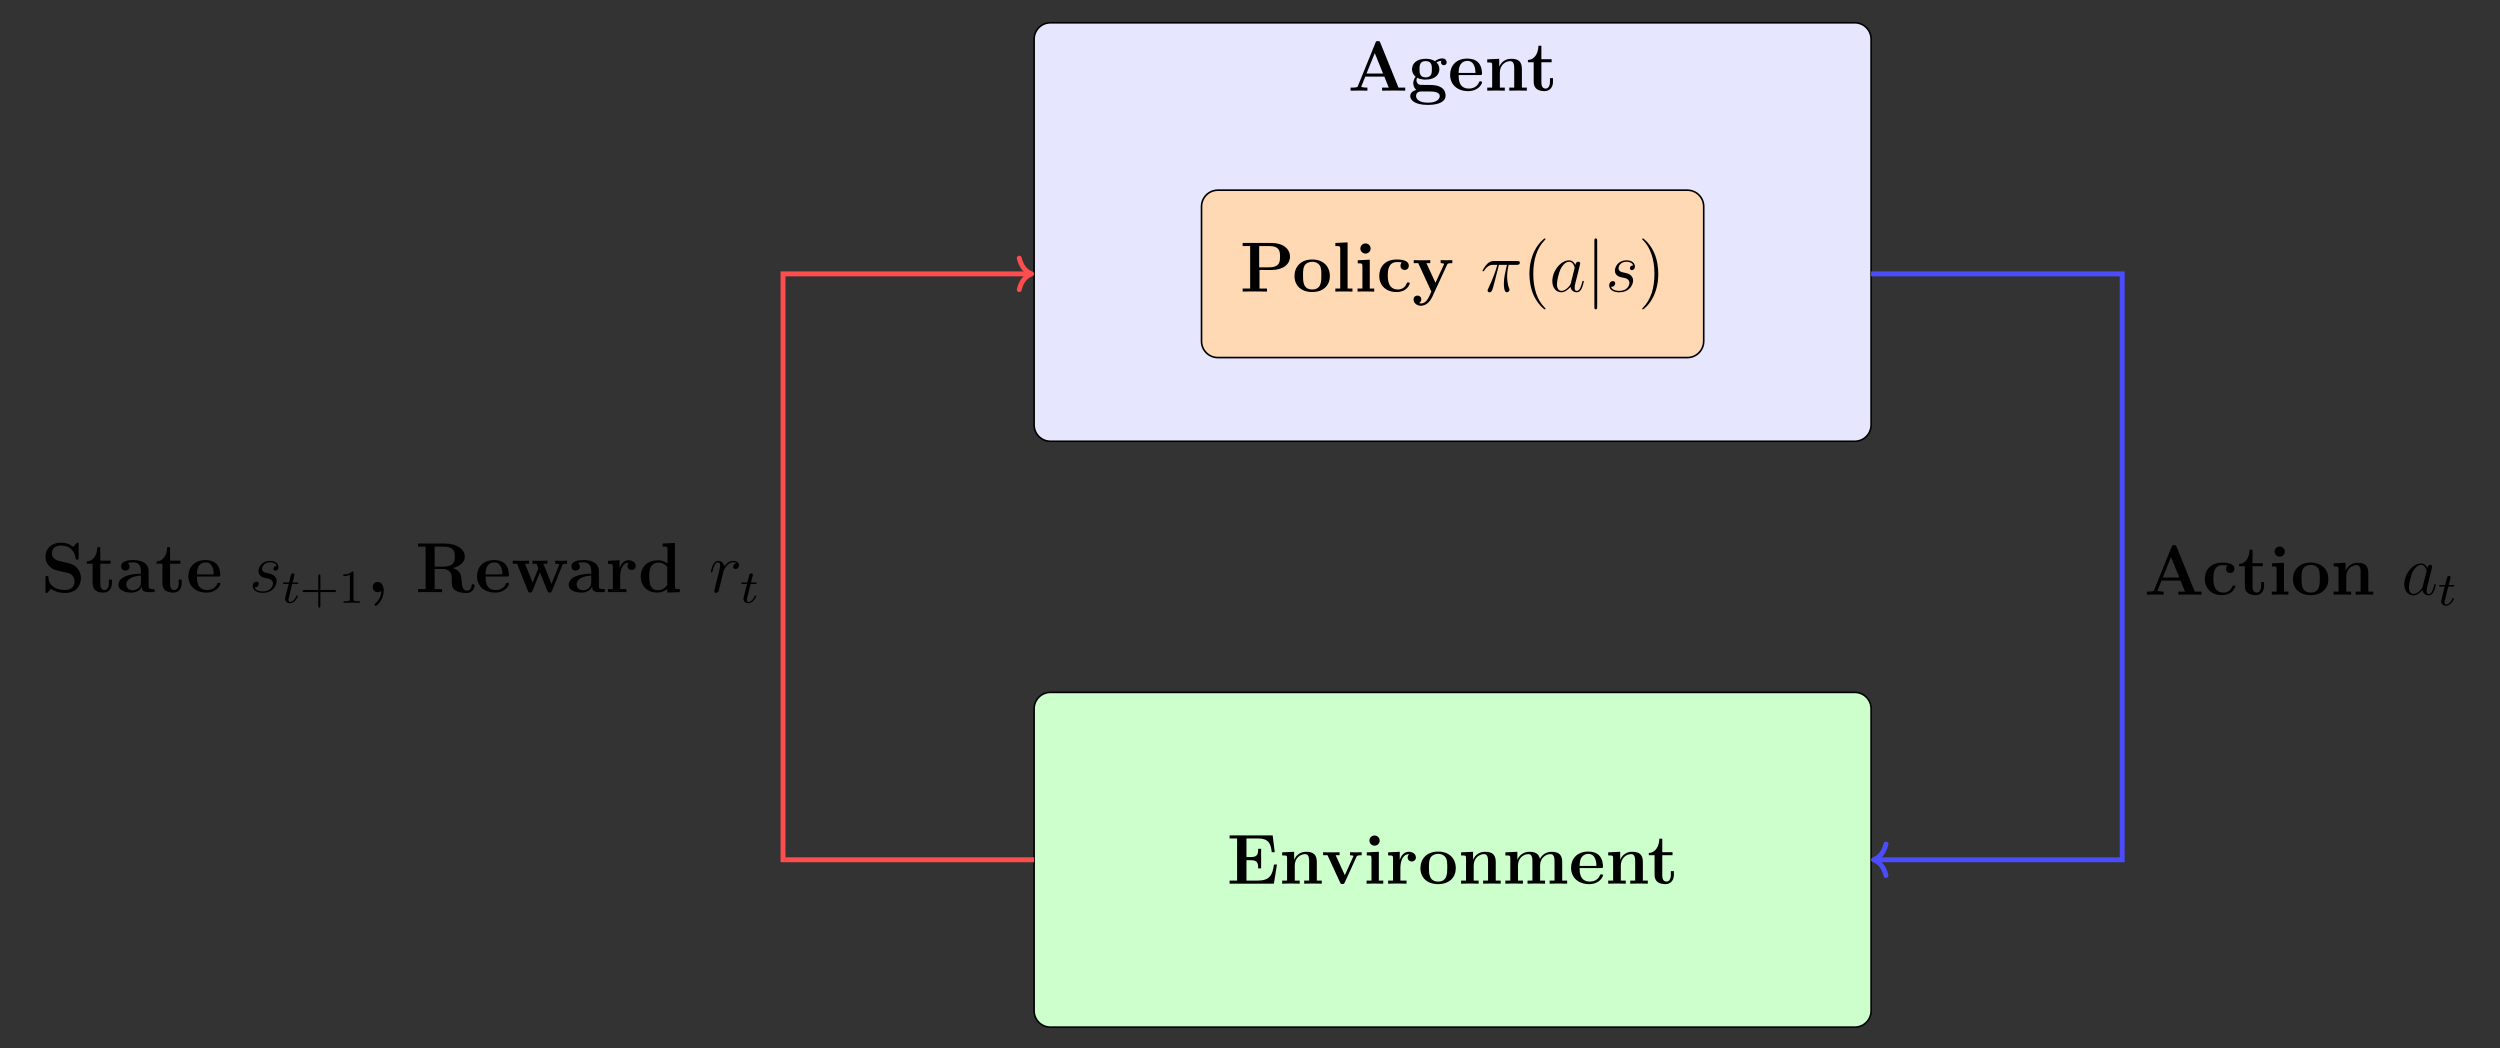 <?xml version="1.0" encoding="UTF-8" standalone="no"?>
<svg
   width="609.62pt"
   height="255.65pt"
   viewBox="0 0 609.62 255.65"
   version="1.1"
   id="svg86"
   sodipodi:docname="rl-agent-env-loop.svg"
   xmlns:inkscape="http://www.inkscape.org/namespaces/inkscape"
   xmlns:sodipodi="http://sodipodi.sourceforge.net/DTD/sodipodi-0.dtd"
   xmlns:xlink="http://www.w3.org/1999/xlink"
   xmlns="http://www.w3.org/2000/svg"
   xmlns:svg="http://www.w3.org/2000/svg">
  <rect x="0" y="0" width="609.62" height="255.65" fill="#333333" stroke="none"/>
  <sodipodi:namedview
     id="namedview86"
     pagecolor="#ffffff"
     bordercolor="#000000"
     borderopacity="0.25"
     inkscape:showpageshadow="2"
     inkscape:pageopacity="0.0"
     inkscape:pagecheckerboard="0"
     inkscape:deskcolor="#d1d1d1"
     inkscape:document-units="pt" />
  <defs
     id="defs32">
    <g
       id="g31">
      <g
         id="glyph-0-0">
        <path
           d="M 14 0 L 14 -0.75 L 12.359 -0.75 L 7.922 -11.703 C 7.797 -12.016 7.766 -12.094 7.344 -12.094 C 6.906 -12.094 6.875 -12.016 6.75 -11.703 L 2.469 -1.156 C 2.344 -0.875 2.344 -0.844 1.859 -0.797 C 1.438 -0.75 1.359 -0.75 0.984 -0.75 L 0.672 -0.75 L 0.672 0 C 1.125 -0.031 2.156 -0.031 2.656 -0.031 C 3.125 -0.031 4.391 -0.031 4.781 0 L 4.781 -0.75 C 4.406 -0.75 3.75 -0.75 3.266 -0.938 C 3.312 -1.094 3.312 -1.125 3.359 -1.188 L 4.266 -3.438 L 8.906 -3.438 L 9.984 -0.75 L 8.359 -0.75 L 8.359 0 C 8.922 -0.031 10.594 -0.031 11.25 -0.031 C 11.797 -0.031 13.562 -0.031 14 0 Z M 8.594 -4.188 L 4.562 -4.188 L 6.578 -9.156 Z M 8.594 -4.188 "
           id="path1" />
      </g>
      <g
         id="glyph-0-1">
        <path
           d="M 9.422 -6.906 C 9.422 -7.328 9.109 -7.875 8.375 -7.875 C 7.641 -7.875 6.938 -7.516 6.562 -7.203 C 5.859 -7.625 5.188 -7.781 4.297 -7.781 C 1.922 -7.781 0.969 -6.453 0.969 -5.234 C 0.969 -4.703 1.141 -3.984 1.859 -3.406 C 1.578 -3.078 1.266 -2.469 1.266 -1.844 C 1.266 -1.109 1.656 -0.469 2.016 -0.188 C 1.609 -0.094 0.531 0.312 0.531 1.297 C 0.531 2.312 1.656 3.469 4.844 3.469 C 7.703 3.469 9.156 2.547 9.156 1.25 C 9.156 -0.281 8.156 -0.781 7.719 -0.984 C 6.891 -1.406 5.797 -1.406 4.266 -1.406 C 3.844 -1.406 3.078 -1.406 2.984 -1.422 C 2.25 -1.531 2.047 -2.188 2.047 -2.516 C 2.047 -2.656 2.062 -2.922 2.25 -3.141 C 3.078 -2.703 4.047 -2.703 4.297 -2.703 C 6.688 -2.703 7.641 -4.031 7.641 -5.234 C 7.641 -6.125 7.141 -6.734 6.938 -6.906 C 7.438 -7.188 7.844 -7.266 8.141 -7.297 C 8.094 -7.203 8.031 -7.141 8.031 -6.906 C 8.031 -6.547 8.281 -6.219 8.734 -6.219 C 9.172 -6.219 9.422 -6.547 9.422 -6.906 Z M 5.812 -5.234 C 5.812 -4.438 5.812 -3.25 4.297 -3.25 C 2.797 -3.25 2.797 -4.438 2.797 -5.234 C 2.797 -6.031 2.797 -7.219 4.297 -7.219 C 5.812 -7.219 5.812 -6.031 5.812 -5.234 Z M 7.734 1.312 C 7.734 1.922 7.141 2.922 4.859 2.922 C 2.578 2.922 1.953 1.953 1.953 1.297 C 1.953 0.188 3.047 0.188 3.297 0.188 L 5.266 0.188 C 6.531 0.188 7.734 0.422 7.734 1.312 Z M 7.734 1.312 "
           id="path2" />
      </g>
      <g
         id="glyph-0-2">
        <path
           d="M 8.312 -2.016 C 8.312 -2.281 8.047 -2.281 7.953 -2.281 C 7.672 -2.281 7.656 -2.234 7.547 -2 C 7.109 -0.875 5.969 -0.516 5.125 -0.516 C 2.625 -0.516 2.609 -2.844 2.609 -3.812 L 7.812 -3.812 C 8.203 -3.812 8.312 -3.812 8.312 -4.25 C 8.312 -4.766 8.188 -6.062 7.391 -6.875 C 6.672 -7.609 5.703 -7.828 4.703 -7.828 C 2 -7.828 0.531 -6.062 0.531 -3.891 C 0.531 -1.469 2.312 0.109 4.922 0.109 C 7.531 0.109 8.312 -1.734 8.312 -2.016 Z M 6.719 -4.328 L 2.609 -4.328 C 2.641 -5.031 2.656 -5.703 3.031 -6.328 C 3.359 -6.875 3.953 -7.266 4.703 -7.266 C 6.547 -7.266 6.703 -5.188 6.719 -4.328 Z M 6.719 -4.328 "
           id="path3" />
      </g>
      <g
         id="glyph-0-3">
        <path
           d="M 10.375 0 L 10.375 -0.75 L 9.172 -0.75 L 9.172 -5.281 C 9.172 -6.938 8.469 -7.781 6.562 -7.781 C 5.328 -7.781 4.25 -7.172 3.656 -5.875 L 3.641 -5.875 L 3.641 -7.781 L 0.719 -7.641 L 0.719 -6.891 C 1.797 -6.891 1.922 -6.891 1.922 -6.219 L 1.922 -0.75 L 0.719 -0.75 L 0.719 0 C 1.125 -0.031 2.375 -0.031 2.844 -0.031 C 3.328 -0.031 4.594 -0.031 5 0 L 5 -0.75 L 3.797 -0.75 L 3.797 -4.422 C 3.797 -6.297 5.188 -7.203 6.297 -7.203 C 6.938 -7.203 7.297 -6.797 7.297 -5.484 L 7.297 -0.75 L 6.094 -0.75 L 6.094 0 C 6.5 -0.031 7.734 -0.031 8.219 -0.031 C 8.703 -0.031 9.969 -0.031 10.375 0 Z M 10.375 0 "
           id="path4" />
      </g>
      <g
         id="glyph-0-4">
        <path
           d="M 6.469 -2.141 L 6.469 -3.062 L 5.734 -3.062 L 5.734 -2.156 C 5.734 -1.016 5.219 -0.516 4.688 -0.516 C 3.641 -0.516 3.641 -1.672 3.641 -2.078 L 3.641 -6.938 L 6.141 -6.938 L 6.141 -7.672 L 3.641 -7.672 L 3.641 -10.969 L 2.922 -10.969 C 2.906 -9.266 2.078 -7.547 0.359 -7.5 L 0.359 -6.938 L 1.766 -6.938 L 1.766 -2.125 C 1.766 -0.297 3.188 0.109 4.422 0.109 C 5.703 0.109 6.469 -0.859 6.469 -2.141 Z M 6.469 -2.141 "
           id="path5" />
      </g>
      <g
         id="glyph-0-5">
        <path
           d="M 12.203 -8.516 C 12.203 -10.391 10.562 -11.859 7.703 -11.859 L 0.656 -11.859 L 0.656 -11.109 L 2.484 -11.109 L 2.484 -0.75 L 0.656 -0.75 L 0.656 0 C 1.156 -0.031 3 -0.031 3.625 -0.031 C 4.25 -0.031 6.094 -0.031 6.594 0 L 6.594 -0.75 L 4.766 -0.75 L 4.766 -5.266 L 7.703 -5.266 C 10.594 -5.266 12.203 -6.734 12.203 -8.516 Z M 9.766 -8.516 C 9.766 -7.375 9.766 -5.922 7.078 -5.922 L 4.688 -5.922 L 4.688 -11.109 L 7.078 -11.109 C 9.766 -11.109 9.766 -9.688 9.766 -8.516 Z M 9.766 -8.516 "
           id="path6" />
      </g>
      <g
         id="glyph-0-6">
        <path
           d="M 9.156 -3.781 C 9.156 -6.125 7.562 -7.828 4.859 -7.828 C 2.047 -7.828 0.531 -6.031 0.531 -3.781 C 0.531 -1.516 2.125 0.109 4.844 0.109 C 7.656 0.109 9.156 -1.609 9.156 -3.781 Z M 7.078 -3.953 C 7.078 -2.516 7.078 -0.516 4.859 -0.516 C 2.609 -0.516 2.609 -2.547 2.609 -3.953 C 2.609 -4.766 2.609 -5.641 2.938 -6.25 C 3.312 -6.953 4.094 -7.266 4.844 -7.266 C 5.828 -7.266 6.453 -6.797 6.734 -6.312 C 7.078 -5.688 7.078 -4.781 7.078 -3.953 Z M 7.078 -3.953 "
           id="path7" />
      </g>
      <g
         id="glyph-0-7">
        <path
           d="M 4.938 0 L 4.938 -0.75 L 3.75 -0.75 L 3.75 -12 L 0.766 -11.859 L 0.766 -11.109 C 1.828 -11.109 1.953 -11.109 1.953 -10.438 L 1.953 -0.75 L 0.766 -0.75 L 0.766 0 C 1.156 -0.031 2.391 -0.031 2.844 -0.031 C 3.312 -0.031 4.547 -0.031 4.938 0 Z M 4.938 0 "
           id="path8" />
      </g>
      <g
         id="glyph-0-8">
        <path
           d="M 4.828 0 L 4.828 -0.75 L 3.75 -0.75 L 3.75 -7.781 L 0.812 -7.641 L 0.812 -6.891 C 1.828 -6.891 1.953 -6.891 1.953 -6.219 L 1.953 -0.75 L 0.766 -0.75 L 0.766 0 C 1.156 -0.031 2.344 -0.031 2.812 -0.031 C 3.297 -0.031 4.406 -0.031 4.828 0 Z M 3.953 -10.5 C 3.953 -11.219 3.375 -11.75 2.719 -11.75 C 2 -11.75 1.453 -11.188 1.453 -10.5 C 1.453 -9.797 2.047 -9.266 2.703 -9.266 C 3.406 -9.266 3.953 -9.828 3.953 -10.5 Z M 3.953 -10.5 "
           id="path9" />
      </g>
      <g
         id="glyph-0-9">
        <path
           d="M 8.094 -2.016 C 8.094 -2.234 7.891 -2.234 7.719 -2.234 C 7.453 -2.234 7.438 -2.219 7.344 -2 C 7.219 -1.672 6.75 -0.516 5.172 -0.516 C 2.734 -0.516 2.734 -3.141 2.734 -3.922 C 2.734 -4.938 2.75 -7.203 5.016 -7.203 C 5.125 -7.203 6.156 -7.172 6.156 -7.078 C 6.156 -7.078 6.141 -7.047 6.094 -7.031 C 6.047 -6.984 5.828 -6.719 5.828 -6.297 C 5.828 -5.562 6.406 -5.266 6.844 -5.266 C 7.203 -5.266 7.859 -5.5 7.859 -6.312 C 7.859 -7.719 5.875 -7.828 4.938 -7.828 C 1.859 -7.828 0.656 -5.828 0.656 -3.844 C 0.656 -1.484 2.297 0.109 4.844 0.109 C 7.547 0.109 8.094 -1.906 8.094 -2.016 Z M 8.094 -2.016 "
           id="path10" />
      </g>
      <g
         id="glyph-0-10">
        <path
           d="M 9.828 -6.938 L 9.828 -7.672 C 9.25 -7.641 9.172 -7.641 8.469 -7.641 L 6.984 -7.672 L 6.984 -6.938 C 6.984 -6.938 7.812 -6.938 7.812 -6.703 C 7.812 -6.656 7.766 -6.547 7.734 -6.5 L 5.719 -2.141 L 3.516 -6.938 L 4.453 -6.938 L 4.453 -7.672 C 4.047 -7.641 2.875 -7.641 2.391 -7.641 C 1.891 -7.641 0.859 -7.641 0.422 -7.672 L 0.422 -6.938 L 1.516 -6.938 L 4.719 0 C 4.625 0.203 4.391 0.703 4.297 0.922 C 3.938 1.688 3.391 2.891 2.172 2.891 C 2.109 2.891 1.906 2.891 1.703 2.781 C 1.75 2.766 2.266 2.562 2.266 1.906 C 2.266 1.328 1.844 0.969 1.328 0.969 C 0.797 0.969 0.375 1.328 0.375 1.922 C 0.375 2.734 1.141 3.453 2.172 3.453 C 3.594 3.453 4.531 2.172 4.875 1.422 L 8.547 -6.547 C 8.656 -6.797 8.734 -6.938 9.828 -6.938 Z M 9.828 -6.938 "
           id="path11" />
      </g>
      <g
         id="glyph-0-11">
        <path
           d="M 12.203 -4.672 L 11.469 -4.672 C 11.109 -2.094 10.469 -0.75 7.469 -0.75 L 4.766 -0.75 L 4.766 -5.734 L 5.797 -5.734 C 7.453 -5.734 7.625 -5.031 7.625 -3.719 L 8.344 -3.719 L 8.344 -8.5 L 7.625 -8.5 C 7.625 -7.203 7.453 -6.484 5.797 -6.484 L 4.766 -6.484 L 4.766 -11.031 L 7.469 -11.031 C 10.109 -11.031 10.688 -9.906 10.938 -7.672 L 11.672 -7.672 L 11.156 -11.766 L 0.656 -11.766 L 0.656 -11.031 L 2.484 -11.031 L 2.484 -0.75 L 0.656 -0.75 L 0.656 0 L 11.453 0 Z M 12.203 -4.672 "
           id="path12" />
      </g>
      <g
         id="glyph-0-12">
        <path
           d="M 9.828 -6.938 L 9.828 -7.672 C 9.203 -7.641 9.172 -7.641 8.469 -7.641 L 6.984 -7.672 L 6.984 -6.938 C 7.453 -6.938 7.828 -6.844 7.828 -6.719 C 7.828 -6.719 7.828 -6.688 7.734 -6.516 L 5.719 -2.078 L 3.484 -6.938 L 4.438 -6.938 L 4.438 -7.672 C 4.047 -7.641 2.828 -7.641 2.375 -7.641 C 1.859 -7.641 0.859 -7.641 0.422 -7.672 L 0.422 -6.938 L 1.5 -6.938 L 4.547 -0.328 C 4.703 0 4.734 0.094 5.125 0.094 C 5.406 0.094 5.547 0.047 5.703 -0.297 L 8.547 -6.531 C 8.672 -6.797 8.75 -6.938 9.828 -6.938 Z M 9.828 -6.938 "
           id="path13" />
      </g>
      <g
         id="glyph-0-13">
        <path
           d="M 7.375 -6.406 C 7.375 -7.297 6.484 -7.781 5.656 -7.781 C 4.281 -7.781 3.703 -6.578 3.453 -5.859 L 3.438 -5.859 L 3.438 -7.781 L 0.609 -7.641 L 0.609 -6.891 C 1.672 -6.891 1.797 -6.891 1.797 -6.219 L 1.797 -0.75 L 0.609 -0.75 L 0.609 0 C 1 -0.031 2.297 -0.031 2.781 -0.031 C 3.281 -0.031 4.688 -0.031 5.094 0 L 5.094 -0.75 L 3.594 -0.75 L 3.594 -3.891 C 3.594 -4.453 3.719 -7.203 5.734 -7.203 C 5.5 -7.016 5.375 -6.719 5.375 -6.406 C 5.375 -5.703 5.938 -5.406 6.375 -5.406 C 6.812 -5.406 7.375 -5.703 7.375 -6.406 Z M 7.375 -6.406 "
           id="path14" />
      </g>
      <g
         id="glyph-0-14">
        <path
           d="M 15.781 0 L 15.781 -0.75 L 14.578 -0.75 L 14.578 -5.281 C 14.578 -6.875 13.906 -7.781 11.969 -7.781 C 10.234 -7.781 9.422 -6.594 9.141 -6.047 C 8.859 -7.516 7.688 -7.781 6.578 -7.781 C 4.922 -7.781 4.031 -6.703 3.656 -5.875 L 3.641 -5.875 L 3.641 -7.781 L 0.719 -7.641 L 0.719 -6.891 C 1.797 -6.891 1.922 -6.891 1.922 -6.219 L 1.922 -0.75 L 0.719 -0.75 L 0.719 0 C 1.125 -0.031 2.375 -0.031 2.844 -0.031 C 3.328 -0.031 4.594 -0.031 5 0 L 5 -0.75 L 3.797 -0.75 L 3.797 -4.422 C 3.797 -6.312 5.203 -7.203 6.297 -7.203 C 6.938 -7.203 7.312 -6.828 7.312 -5.484 L 7.312 -0.75 L 6.125 -0.75 L 6.125 0 C 6.516 -0.031 7.766 -0.031 8.25 -0.031 C 8.734 -0.031 9.984 -0.031 10.391 0 L 10.391 -0.75 L 9.188 -0.75 L 9.188 -4.422 C 9.188 -6.312 10.594 -7.203 11.688 -7.203 C 12.328 -7.203 12.703 -6.828 12.703 -5.484 L 12.703 -0.75 L 11.516 -0.75 L 11.516 0 C 11.906 -0.031 13.156 -0.031 13.641 -0.031 C 14.125 -0.031 15.375 -0.031 15.781 0 Z M 15.781 0 "
           id="path15" />
      </g>
      <g
         id="glyph-0-15">
        <path
           d="M 9.719 -3.453 C 9.719 -5.078 8.641 -6.641 6.75 -7.062 L 4.391 -7.609 C 2.672 -7.984 2.625 -9.234 2.625 -9.469 C 2.625 -10.344 3.203 -11.375 4.875 -11.375 C 6.547 -11.375 8.047 -10.562 8.422 -8.297 C 8.469 -7.938 8.469 -7.922 8.797 -7.922 C 9.156 -7.922 9.156 -7.969 9.156 -8.359 L 9.156 -11.609 C 9.156 -11.938 9.156 -12.062 8.906 -12.062 C 8.781 -12.062 8.734 -12.047 8.578 -11.875 L 7.828 -11.031 C 7.391 -11.391 6.531 -12.062 4.859 -12.062 C 2.391 -12.062 1.078 -10.5 1.078 -8.625 C 1.078 -7.469 1.688 -6.656 1.938 -6.406 C 2.828 -5.516 3.312 -5.406 5.109 -5.016 C 6.844 -4.625 7.047 -4.594 7.438 -4.234 C 7.656 -4.016 8.156 -3.531 8.156 -2.641 C 8.156 -1.906 7.797 -0.531 5.859 -0.531 C 4.344 -0.531 1.938 -1.047 1.797 -3.578 C 1.781 -3.891 1.781 -3.938 1.438 -3.938 C 1.078 -3.938 1.078 -3.891 1.078 -3.484 L 1.078 -0.234 C 1.078 0.094 1.078 0.203 1.328 0.203 C 1.453 0.203 1.469 0.188 1.641 0.031 C 1.828 -0.156 1.984 -0.375 2.422 -0.812 C 3.422 -0.016 4.844 0.203 5.875 0.203 C 8.578 0.203 9.719 -1.625 9.719 -3.453 Z M 9.719 -3.453 "
           id="path16" />
      </g>
      <g
         id="glyph-0-16">
        <path
           d="M 9.344 -0.375 C 9.344 -0.75 9.188 -0.75 8.953 -0.75 C 7.859 -0.766 7.859 -1.031 7.859 -1.438 L 7.859 -5.172 C 7.859 -6.75 6.594 -7.828 4.172 -7.828 C 3.203 -7.828 1.156 -7.734 1.156 -6.297 C 1.156 -5.562 1.703 -5.25 2.172 -5.25 C 2.703 -5.25 3.203 -5.609 3.203 -6.266 C 3.203 -6.594 3.078 -6.906 2.781 -7.109 C 3.359 -7.266 3.766 -7.266 4.094 -7.266 C 5.266 -7.266 5.984 -6.594 5.984 -5.188 L 5.984 -4.5 C 3.25 -4.5 0.5 -3.734 0.5 -1.812 C 0.5 -0.234 2.5 0.109 3.703 0.109 C 5.031 0.109 5.875 -0.625 6.219 -1.375 C 6.219 -0.75 6.219 0 7.969 0 L 8.844 0 C 9.203 0 9.344 0 9.344 -0.375 Z M 5.984 -2.406 C 5.984 -0.781 4.531 -0.469 3.969 -0.469 C 3.125 -0.469 2.422 -1.031 2.422 -1.828 C 2.422 -3.406 4.281 -3.938 5.984 -4.031 Z M 5.984 -2.406 "
           id="path17" />
      </g>
      <g
         id="glyph-0-17">
        <path
           d="M 4.141 -0.422 C 4.141 -1.516 3.625 -2.484 2.672 -2.484 C 1.922 -2.484 1.453 -1.922 1.453 -1.25 C 1.453 -0.625 1.891 0 2.703 0 C 3.203 0 3.516 -0.266 3.578 -0.328 C 3.562 0.156 3.469 1.594 2.062 2.797 C 1.938 2.906 1.906 2.938 1.906 3.031 C 1.906 3.188 2.109 3.359 2.219 3.359 C 2.438 3.359 4.141 1.906 4.141 -0.422 Z M 4.141 -0.422 "
           id="path18" />
      </g>
      <g
         id="glyph-0-18">
        <path
           d="M 14.438 -1.594 C 14.438 -1.891 14.297 -1.938 14.062 -1.938 C 13.734 -1.938 13.719 -1.812 13.703 -1.594 C 13.625 -0.719 13.078 -0.359 12.594 -0.359 C 11.484 -0.359 11.375 -1.516 11.234 -3.109 C 11.125 -4.031 11.016 -5.312 9.141 -5.875 C 11.469 -6.5 12.047 -7.734 12.047 -8.672 C 12.047 -10.406 10.234 -11.859 7.031 -11.859 L 0.656 -11.859 L 0.656 -11.109 L 2.484 -11.109 L 2.484 -0.75 L 0.656 -0.75 L 0.656 0 C 1.156 -0.031 2.953 -0.031 3.578 -0.031 C 4.203 -0.031 6.016 -0.031 6.516 0 L 6.516 -0.75 L 4.688 -0.75 L 4.688 -5.656 L 6.734 -5.656 C 7.438 -5.656 7.984 -5.438 8.359 -5 C 8.875 -4.406 8.875 -4.031 8.875 -2.875 C 8.875 -1.703 8.875 -1 9.766 -0.422 C 10.656 0.188 12.078 0.203 12.453 0.203 C 14.219 0.203 14.438 -1.344 14.438 -1.594 Z M 9.609 -8.672 C 9.609 -7.719 9.594 -6.219 6.703 -6.219 L 4.688 -6.219 L 4.688 -11.109 L 6.734 -11.109 C 9.562 -11.109 9.609 -9.688 9.609 -8.672 Z M 9.609 -8.672 "
           id="path19" />
      </g>
      <g
         id="glyph-0-19">
        <path
           d="M 13.625 -6.938 L 13.625 -7.672 C 13.109 -7.641 12.891 -7.641 12.266 -7.641 C 11.562 -7.641 11.344 -7.641 10.719 -7.672 L 10.719 -6.938 C 10.875 -6.938 11.719 -6.938 11.719 -6.703 C 11.719 -6.703 11.719 -6.672 11.641 -6.5 L 9.828 -2 L 7.844 -6.938 L 8.828 -6.938 L 8.828 -7.672 C 8.422 -7.641 7.391 -7.641 6.938 -7.641 L 5.156 -7.672 L 5.156 -6.938 L 6.172 -6.938 C 6.219 -6.797 6.312 -6.562 6.375 -6.406 C 6.422 -6.312 6.594 -5.891 6.594 -5.812 L 6.531 -5.594 L 5.219 -2.328 L 3.359 -6.938 L 4.344 -6.938 L 4.344 -7.672 C 3.938 -7.641 2.766 -7.641 2.297 -7.641 C 1.75 -7.641 0.922 -7.641 0.391 -7.672 L 0.391 -6.938 L 1.422 -6.938 L 4.062 -0.344 C 4.188 -0.031 4.25 0.094 4.625 0.094 C 4.828 0.094 5.031 0.094 5.172 -0.266 L 7 -4.844 L 8.828 -0.297 C 8.984 0.094 9.172 0.094 9.391 0.094 C 9.766 0.094 9.812 -0.016 9.938 -0.328 L 12.438 -6.516 C 12.562 -6.812 12.609 -6.938 13.625 -6.938 Z M 13.625 -6.938 "
           id="path20" />
      </g>
      <g
         id="glyph-0-20">
        <path
           d="M 10.172 0 L 10.172 -0.75 C 9.109 -0.75 8.984 -0.75 8.984 -1.422 L 8.984 -12 L 6 -11.859 L 6 -11.109 C 7.062 -11.109 7.188 -11.109 7.188 -10.438 L 7.188 -6.953 C 6.812 -7.281 6.047 -7.781 4.859 -7.781 C 2.406 -7.781 0.656 -6.25 0.656 -3.844 C 0.656 -1.359 2.375 0.109 4.672 0.109 C 5.609 0.109 6.422 -0.219 7.109 -0.797 L 7.109 0.109 Z M 7.109 -1.75 C 6.375 -0.688 5.5 -0.469 4.875 -0.469 C 2.734 -0.469 2.734 -2.656 2.734 -3.797 C 2.734 -4.609 2.734 -5.484 3.109 -6.141 C 3.641 -7.109 4.672 -7.203 5.062 -7.203 C 5.766 -7.203 6.531 -6.891 7.109 -6.141 Z M 7.109 -1.75 "
           id="path21" />
      </g>
      <g
         id="glyph-1-0">
        <path
           d="M 4.469 -6.516 L 6.422 -6.516 C 5.969 -4.578 5.672 -3.312 5.672 -1.938 C 5.672 -1.688 5.672 0.172 6.375 0.172 C 6.734 0.172 7.047 -0.156 7.047 -0.453 C 7.047 -0.531 7.047 -0.562 6.938 -0.828 C 6.469 -2.016 6.469 -3.516 6.469 -3.625 C 6.469 -3.734 6.469 -4.953 6.828 -6.516 L 8.766 -6.516 C 8.984 -6.516 9.562 -6.516 9.562 -7.062 C 9.562 -7.453 9.234 -7.453 8.922 -7.453 L 3.234 -7.453 C 2.828 -7.453 2.25 -7.453 1.453 -6.594 C 1 -6.094 0.453 -5.188 0.453 -5.078 C 0.453 -4.984 0.531 -4.938 0.641 -4.938 C 0.766 -4.938 0.781 -5 0.859 -5.094 C 1.766 -6.516 2.656 -6.516 3.094 -6.516 L 4.078 -6.516 C 3.703 -5.219 3.266 -3.719 1.844 -0.688 C 1.703 -0.422 1.703 -0.375 1.703 -0.281 C 1.703 0.094 2.016 0.172 2.172 0.172 C 2.672 0.172 2.812 -0.281 3.031 -1 C 3.297 -1.891 3.297 -1.922 3.469 -2.609 Z M 4.469 -6.516 "
           id="path22" />
      </g>
      <g
         id="glyph-1-1">
        <path
           d="M 5.203 -2.062 C 5.109 -1.766 5.109 -1.734 4.875 -1.406 C 4.5 -0.922 3.734 -0.172 2.922 -0.172 C 2.219 -0.172 1.812 -0.812 1.812 -1.828 C 1.812 -2.781 2.344 -4.719 2.672 -5.438 C 3.266 -6.656 4.078 -7.281 4.75 -7.281 C 5.891 -7.281 6.125 -5.859 6.125 -5.719 C 6.125 -5.703 6.062 -5.484 6.047 -5.438 Z M 6.312 -6.484 C 6.125 -6.938 5.656 -7.625 4.75 -7.625 C 2.797 -7.625 0.688 -5.094 0.688 -2.547 C 0.688 -0.828 1.688 0.172 2.875 0.172 C 3.812 0.172 4.625 -0.562 5.109 -1.141 C 5.281 -0.125 6.094 0.172 6.625 0.172 C 7.141 0.172 7.547 -0.141 7.859 -0.766 C 8.141 -1.344 8.375 -2.406 8.375 -2.469 C 8.375 -2.562 8.312 -2.625 8.203 -2.625 C 8.047 -2.625 8.031 -2.547 7.969 -2.281 C 7.703 -1.266 7.375 -0.172 6.672 -0.172 C 6.172 -0.172 6.141 -0.625 6.141 -0.969 C 6.141 -1.359 6.188 -1.562 6.344 -2.234 C 6.469 -2.656 6.547 -3.047 6.688 -3.547 C 7.328 -6.141 7.484 -6.75 7.484 -6.859 C 7.484 -7.109 7.297 -7.297 7.031 -7.297 C 6.484 -7.297 6.344 -6.688 6.312 -6.484 Z M 6.312 -6.484 "
           id="path23" />
      </g>
      <g
         id="glyph-1-2">
        <path
           d="M 3.938 -3.453 C 4.234 -3.406 4.703 -3.297 4.797 -3.281 C 5.031 -3.219 5.812 -2.938 5.812 -2.109 C 5.812 -1.578 5.328 -0.172 3.312 -0.172 C 2.953 -0.172 1.656 -0.219 1.312 -1.172 C 2 -1.094 2.344 -1.625 2.344 -2 C 2.344 -2.375 2.109 -2.562 1.766 -2.562 C 1.375 -2.562 0.875 -2.266 0.875 -1.484 C 0.875 -0.469 1.922 0.172 3.297 0.172 C 5.922 0.172 6.703 -1.766 6.703 -2.656 C 6.703 -2.922 6.703 -3.406 6.156 -3.953 C 5.719 -4.375 5.312 -4.453 4.375 -4.656 C 3.906 -4.75 3.156 -4.906 3.156 -5.688 C 3.156 -6.031 3.469 -7.281 5.109 -7.281 C 5.844 -7.281 6.547 -7 6.719 -6.375 C 5.969 -6.375 5.922 -5.719 5.922 -5.703 C 5.922 -5.344 6.25 -5.234 6.406 -5.234 C 6.656 -5.234 7.141 -5.422 7.141 -6.156 C 7.141 -6.875 6.484 -7.625 5.125 -7.625 C 2.875 -7.625 2.266 -5.844 2.266 -5.125 C 2.266 -3.812 3.547 -3.547 3.938 -3.453 Z M 3.938 -3.453 "
           id="path24" />
      </g>
      <g
         id="glyph-1-3">
        <path
           d="M 6.719 -7.062 C 6.188 -6.969 5.906 -6.578 5.906 -6.203 C 5.906 -5.797 6.234 -5.656 6.484 -5.656 C 6.969 -5.656 7.359 -6.062 7.359 -6.578 C 7.359 -7.141 6.828 -7.625 5.969 -7.625 C 5.266 -7.625 4.469 -7.312 3.75 -6.25 C 3.625 -7.172 2.938 -7.625 2.25 -7.625 C 1.578 -7.625 1.234 -7.109 1.016 -6.719 C 0.719 -6.094 0.469 -5.062 0.469 -4.984 C 0.469 -4.906 0.531 -4.828 0.656 -4.828 C 0.797 -4.828 0.812 -4.844 0.922 -5.234 C 1.172 -6.266 1.5 -7.281 2.188 -7.281 C 2.609 -7.281 2.734 -6.984 2.734 -6.484 C 2.734 -6.094 2.562 -5.422 2.438 -4.891 L 1.953 -3.031 C 1.891 -2.703 1.688 -1.922 1.609 -1.609 C 1.484 -1.156 1.297 -0.344 1.297 -0.266 C 1.297 -0.016 1.484 0.172 1.75 0.172 C 1.938 0.172 2.266 0.047 2.375 -0.297 C 2.422 -0.438 3.062 -3.047 3.156 -3.438 C 3.25 -3.812 3.359 -4.188 3.438 -4.562 C 3.516 -4.797 3.578 -5.078 3.625 -5.312 C 3.688 -5.453 4.141 -6.312 4.578 -6.688 C 4.781 -6.875 5.234 -7.281 5.938 -7.281 C 6.219 -7.281 6.5 -7.219 6.719 -7.062 Z M 6.719 -7.062 "
           id="path25" />
      </g>
      <g
         id="glyph-2-0">
        <path
           d="M 5.609 4.203 C 5.609 4.141 5.609 4.109 5.328 3.812 C 3.594 2.078 2.625 -0.781 2.625 -4.297 C 2.625 -7.656 3.438 -10.547 5.438 -12.578 C 5.609 -12.734 5.609 -12.766 5.609 -12.828 C 5.609 -12.922 5.531 -12.969 5.453 -12.969 C 5.234 -12.969 3.812 -11.719 2.969 -10.016 C 2.094 -8.281 1.688 -6.422 1.688 -4.297 C 1.688 -2.766 1.938 -0.703 2.828 1.141 C 3.859 3.219 5.266 4.344 5.453 4.344 C 5.531 4.344 5.609 4.297 5.609 4.203 Z M 5.609 4.203 "
           id="path26" />
      </g>
      <g
         id="glyph-2-1">
        <path
           d="M 4.875 -4.297 C 4.875 -5.609 4.703 -7.766 3.734 -9.766 C 2.719 -11.844 1.297 -12.969 1.109 -12.969 C 1.031 -12.969 0.953 -12.922 0.953 -12.828 C 0.953 -12.766 0.953 -12.734 1.25 -12.438 C 2.969 -10.703 3.938 -7.844 3.938 -4.328 C 3.938 -0.969 3.125 1.922 1.125 3.953 C 0.953 4.109 0.953 4.141 0.953 4.203 C 0.953 4.297 1.031 4.344 1.109 4.344 C 1.328 4.344 2.75 3.094 3.594 1.406 C 4.469 -0.359 4.875 -2.234 4.875 -4.297 Z M 4.875 -4.297 "
           id="path27" />
      </g>
      <g
         id="glyph-3-0">
        <path
           d="M 2.75 -12.344 C 2.75 -12.656 2.75 -12.969 2.406 -12.969 C 2.062 -12.969 2.062 -12.656 2.062 -12.344 L 2.062 3.703 C 2.062 4.016 2.062 4.328 2.406 4.328 C 2.75 4.328 2.75 4.016 2.75 3.703 Z M 2.75 -12.344 "
           id="path28" />
      </g>
      <g
         id="glyph-4-0">
        <path
           d="M 2.531 -4.578 L 3.656 -4.578 C 3.875 -4.578 4.016 -4.578 4.016 -4.781 C 4.016 -4.953 3.875 -4.953 3.672 -4.953 L 2.625 -4.953 L 3.047 -6.578 C 3.094 -6.75 3.094 -6.812 3.094 -6.828 C 3.094 -7.062 2.906 -7.172 2.703 -7.172 C 2.312 -7.172 2.234 -6.875 2.109 -6.344 L 1.75 -4.953 L 0.656 -4.953 C 0.438 -4.953 0.281 -4.953 0.281 -4.734 C 0.281 -4.578 0.438 -4.578 0.625 -4.578 L 1.672 -4.578 L 0.969 -1.812 C 0.906 -1.531 0.797 -1.125 0.797 -0.969 C 0.797 -0.281 1.359 0.109 1.969 0.109 C 3.203 0.109 3.906 -1.5 3.906 -1.641 C 3.906 -1.766 3.797 -1.797 3.734 -1.797 C 3.609 -1.797 3.594 -1.75 3.516 -1.578 C 3.281 -1.016 2.703 -0.203 2.016 -0.203 C 1.766 -0.203 1.625 -0.375 1.625 -0.75 C 1.625 -0.969 1.672 -1.094 1.703 -1.234 Z M 2.531 -4.578 "
           id="path29" />
      </g>
      <g
         id="glyph-5-0">
        <path
           d="M 5 -2.609 L 8.391 -2.609 C 8.547 -2.609 8.797 -2.609 8.797 -2.875 C 8.797 -3.141 8.547 -3.141 8.391 -3.141 L 5 -3.141 L 5 -6.516 C 5 -6.688 5 -6.938 4.75 -6.938 C 4.484 -6.938 4.484 -6.688 4.484 -6.516 L 4.484 -3.141 L 1.094 -3.141 C 0.938 -3.141 0.672 -3.141 0.672 -2.875 C 0.672 -2.609 0.938 -2.609 1.094 -2.609 L 4.484 -2.609 L 4.484 0.781 C 4.484 0.938 4.484 1.188 4.75 1.188 C 5 1.188 5 0.938 5 0.781 Z M 5 -2.609 "
           id="path30" />
      </g>
      <g
         id="glyph-5-1">
        <path
           d="M 3.609 -7.312 C 3.609 -7.625 3.578 -7.641 3.266 -7.641 C 2.797 -7.172 2.188 -6.906 1.109 -6.906 L 1.109 -6.516 C 1.406 -6.516 2.031 -6.516 2.703 -6.828 L 2.703 -0.938 C 2.703 -0.516 2.672 -0.375 1.578 -0.375 L 1.172 -0.375 L 1.172 0 C 1.641 -0.031 2.625 -0.031 3.141 -0.031 C 3.656 -0.031 4.656 -0.031 5.141 0 L 5.141 -0.375 L 4.734 -0.375 C 3.641 -0.375 3.609 -0.516 3.609 -0.938 Z M 3.609 -7.312 "
           id="path31" />
      </g>
    </g>
    <clipPath
       id="clip-0">
      <path
         clip-rule="nonzero"
         d="M 246 163 L 462 163 L 462 255.648 L 246 255.648 Z M 246 163 "
         id="path32" />
    </clipPath>
  </defs>
  <path
     fill-rule="nonzero"
     fill="rgb(89.999%, 89.999%, 100%)"
     fill-opacity="1"
     stroke-width="0.399"
     stroke-linecap="butt"
     stroke-linejoin="miter"
     stroke="rgb(0%, 0%, 0%)"
     stroke-opacity="1"
     stroke-miterlimit="10"
     d="M -102.049 85.625 L -102.049 179.699 C -102.049 181.902 -100.264 183.687 -98.061 183.687 L 98.064 183.687 C 100.263 183.687 102.049 181.902 102.049 179.699 L 102.049 85.625 C 102.049 83.422 100.263 81.637 98.064 81.637 L -98.061 81.637 C -100.264 81.637 -102.049 83.422 -102.049 85.625 Z M -102.049 85.625 "
     transform="matrix(1, 0, 0, -1, 354.217, 189.242)"
     id="path33" />
  <g
     fill="rgb(0%, 0%, 0%)"
     fill-opacity="1"
     id="g36">
    <use
       xlink:href="#glyph-0-0"
       x="328.66"
       y="22.114"
       id="use33" />
    <use
       xlink:href="#glyph-0-1"
       x="343.348"
       y="22.114"
       id="use34" />
    <use
       xlink:href="#glyph-0-2"
       x="353.076"
       y="22.114"
       id="use35" />
    <use
       xlink:href="#glyph-0-3"
       x="361.941"
       y="22.114"
       id="use36" />
  </g>
  <g
     fill="rgb(0%, 0%, 0%)"
     fill-opacity="1"
     id="g37">
    <use
       xlink:href="#glyph-0-4"
       x="372.222"
       y="22.114"
       id="use37" />
  </g>
  <path
     fill-rule="nonzero"
     fill="rgb(100%, 84.999%, 70%)"
     fill-opacity="1"
     stroke-width="0.399"
     stroke-linecap="butt"
     stroke-linejoin="miter"
     stroke="rgb(0%, 0%, 0%)"
     stroke-opacity="1"
     stroke-miterlimit="10"
     d="M -61.229 106.031 L -61.229 138.883 C -61.229 141.082 -59.444 142.867 -57.244 142.867 L 57.244 142.867 C 59.443 142.867 61.228 141.082 61.228 138.883 L 61.228 106.031 C 61.228 103.832 59.443 102.047 57.244 102.047 L -57.244 102.047 C -59.444 102.047 -61.229 103.832 -61.229 106.031 Z M -61.229 106.031 "
     transform="matrix(1, 0, 0, -1, 354.217, 189.242)"
     id="path37" />
  <g
     fill="rgb(0%, 0%, 0%)"
     fill-opacity="1"
     id="g38">
    <use
       xlink:href="#glyph-0-5"
       x="302.361"
       y="71.105"
       id="use38" />
  </g>
  <g
     fill="rgb(0%, 0%, 0%)"
     fill-opacity="1"
     id="g43">
    <use
       xlink:href="#glyph-0-6"
       x="315.13"
       y="71.105"
       id="use39" />
    <use
       xlink:href="#glyph-0-7"
       x="324.859"
       y="71.105"
       id="use40" />
    <use
       xlink:href="#glyph-0-8"
       x="330.268"
       y="71.105"
       id="use41" />
    <use
       xlink:href="#glyph-0-9"
       x="335.676"
       y="71.105"
       id="use42" />
    <use
       xlink:href="#glyph-0-10"
       x="344.316"
       y="71.105"
       id="use43" />
  </g>
  <g
     fill="rgb(0%, 0%, 0%)"
     fill-opacity="1"
     id="g44">
    <use
       xlink:href="#glyph-1-0"
       x="361.043"
       y="71.105"
       id="use44" />
  </g>
  <g
     fill="rgb(0%, 0%, 0%)"
     fill-opacity="1"
     id="g45">
    <use
       xlink:href="#glyph-2-0"
       x="371.261"
       y="71.105"
       id="use45" />
  </g>
  <g
     fill="rgb(0%, 0%, 0%)"
     fill-opacity="1"
     id="g46">
    <use
       xlink:href="#glyph-1-1"
       x="377.841"
       y="71.105"
       id="use46" />
  </g>
  <g
     fill="rgb(0%, 0%, 0%)"
     fill-opacity="1"
     id="g47">
    <use
       xlink:href="#glyph-3-0"
       x="386.722"
       y="71.105"
       id="use47" />
  </g>
  <g
     fill="rgb(0%, 0%, 0%)"
     fill-opacity="1"
     id="g48">
    <use
       xlink:href="#glyph-1-2"
       x="391.523"
       y="71.105"
       id="use48" />
  </g>
  <g
     fill="rgb(0%, 0%, 0%)"
     fill-opacity="1"
     id="g49">
    <use
       xlink:href="#glyph-2-1"
       x="399.492"
       y="71.105"
       id="use49" />
  </g>
  <path
     fill-rule="nonzero"
     fill="rgb(79.999%, 100%, 79.999%)"
     fill-opacity="1"
     d="M 252.168 246.484 L 252.168 172.816 C 252.168 170.617 253.953 168.832 256.156 168.832 L 452.281 168.832 C 454.48 168.832 456.266 170.617 456.266 172.816 L 456.266 246.484 C 456.266 248.688 454.48 250.469 452.281 250.469 L 256.156 250.469 C 253.953 250.469 252.168 248.688 252.168 246.484 Z M 252.168 246.484 "
     id="path49" />
  <g
     clip-path="url(#clip-0)"
     id="g50">
    <path
       fill="none"
       stroke-width="0.399"
       stroke-linecap="butt"
       stroke-linejoin="miter"
       stroke="rgb(0%, 0%, 0%)"
       stroke-opacity="1"
       stroke-miterlimit="10"
       d="M -102.049 -57.242 L -102.049 16.426 C -102.049 18.625 -100.264 20.41 -98.061 20.41 L 98.064 20.41 C 100.263 20.41 102.049 18.625 102.049 16.426 L 102.049 -57.242 C 102.049 -59.446 100.263 -61.227 98.064 -61.227 L -98.061 -61.227 C -100.264 -61.227 -102.049 -59.446 -102.049 -57.242 Z M -102.049 -57.242 "
       transform="matrix(1, 0, 0, -1, 354.217, 189.242)"
       id="path50" />
  </g>
  <g
     fill="rgb(0%, 0%, 0%)"
     fill-opacity="1"
     id="g51">
    <use
       xlink:href="#glyph-0-11"
       x="299.18"
       y="215.484"
       id="use50" />
    <use
       xlink:href="#glyph-0-3"
       x="311.932"
       y="215.484"
       id="use51" />
  </g>
  <g
     fill="rgb(0%, 0%, 0%)"
     fill-opacity="1"
     id="g59">
    <use
       xlink:href="#glyph-0-12"
       x="322.214"
       y="215.484"
       id="use52" />
    <use
       xlink:href="#glyph-0-8"
       x="332.478"
       y="215.484"
       id="use53" />
    <use
       xlink:href="#glyph-0-13"
       x="337.887"
       y="215.484"
       id="use54" />
    <use
       xlink:href="#glyph-0-6"
       x="345.835"
       y="215.484"
       id="use55" />
    <use
       xlink:href="#glyph-0-3"
       x="355.564"
       y="215.484"
       id="use56" />
    <use
       xlink:href="#glyph-0-14"
       x="366.364"
       y="215.484"
       id="use57" />
    <use
       xlink:href="#glyph-0-2"
       x="382.572"
       y="215.484"
       id="use58" />
    <use
       xlink:href="#glyph-0-3"
       x="391.437"
       y="215.484"
       id="use59" />
  </g>
  <g
     fill="rgb(0%, 0%, 0%)"
     fill-opacity="1"
     id="g60">
    <use
       xlink:href="#glyph-0-4"
       x="401.701"
       y="215.484"
       id="use60" />
  </g>
  <path
     fill="none"
     stroke-width="1.196"
     stroke-linecap="butt"
     stroke-linejoin="miter"
     stroke="rgb(29.999%, 29.999%, 100%)"
     stroke-opacity="1"
     stroke-miterlimit="10"
     d="M 102.049 122.457 L 163.275 122.457 L 163.275 -20.41 L 103.244 -20.41 "
     transform="matrix(1, 0, 0, -1, 354.217, 189.242)"
     id="path60" />
  <path
     fill="none"
     stroke-width="1.196"
     stroke-linecap="round"
     stroke-linejoin="round"
     stroke="rgb(29.999%, 29.999%, 100%)"
     stroke-opacity="1"
     stroke-miterlimit="10"
     d="M -3.028 3.829 C -2.474 1.532 -1.243 0.446 -0.001 0.001 C -1.243 -0.448 -2.474 -1.53 -3.028 -3.831 "
     transform="matrix(-1, 0, 0, 1, 456.862, 209.651)"
     id="path61" />
  <g
     fill="rgb(0%, 0%, 0%)"
     fill-opacity="1"
     id="g61">
    <use
       xlink:href="#glyph-0-0"
       x="522.82"
       y="145.012"
       id="use61" />
  </g>
  <g
     fill="rgb(0%, 0%, 0%)"
     fill-opacity="1"
     id="g66">
    <use
       xlink:href="#glyph-0-9"
       x="536.989"
       y="145.012"
       id="use62" />
    <use
       xlink:href="#glyph-0-4"
       x="545.629"
       y="145.012"
       id="use63" />
    <use
       xlink:href="#glyph-0-8"
       x="553.198"
       y="145.012"
       id="use64" />
    <use
       xlink:href="#glyph-0-6"
       x="558.606"
       y="145.012"
       id="use65" />
    <use
       xlink:href="#glyph-0-3"
       x="568.335"
       y="145.012"
       id="use66" />
  </g>
  <g
     fill="rgb(0%, 0%, 0%)"
     fill-opacity="1"
     id="g67">
    <use
       xlink:href="#glyph-1-1"
       x="585.597"
       y="145.012"
       id="use67" />
  </g>
  <g
     fill="rgb(0%, 0%, 0%)"
     fill-opacity="1"
     id="g68">
    <use
       xlink:href="#glyph-4-0"
       x="594.479"
       y="147.604"
       id="use68" />
  </g>
  <path
     fill="none"
     stroke-width="1.196"
     stroke-linecap="butt"
     stroke-linejoin="miter"
     stroke="rgb(100%, 29.999%, 29.999%)"
     stroke-opacity="1"
     stroke-miterlimit="10"
     d="M -102.049 -20.41 L -163.276 -20.41 L -163.276 122.457 L -103.244 122.457 "
     transform="matrix(1, 0, 0, -1, 354.217, 189.242)"
     id="path68" />
  <path
     fill="none"
     stroke-width="1.196"
     stroke-linecap="round"
     stroke-linejoin="round"
     stroke="rgb(100%, 29.999%, 29.999%)"
     stroke-opacity="1"
     stroke-miterlimit="10"
     d="M -3.029 3.832 C -2.474 1.531 -1.244 0.445 -0.001 -0 C -1.244 -0.446 -2.474 -1.532 -3.029 -3.832 "
     transform="matrix(1, 0, 0, -1, 251.572, 66.785)"
     id="path69" />
  <g
     fill="rgb(0%, 0%, 0%)"
     fill-opacity="1"
     id="g73">
    <use
       xlink:href="#glyph-0-15"
       x="10.017"
       y="144.397"
       id="use69" />
    <use
       xlink:href="#glyph-0-4"
       x="20.817"
       y="144.397"
       id="use70" />
    <use
       xlink:href="#glyph-0-16"
       x="28.385"
       y="144.397"
       id="use71" />
    <use
       xlink:href="#glyph-0-4"
       x="37.837"
       y="144.397"
       id="use72" />
    <use
       xlink:href="#glyph-0-2"
       x="45.406"
       y="144.397"
       id="use73" />
  </g>
  <g
     fill="rgb(0%, 0%, 0%)"
     fill-opacity="1"
     id="g74">
    <use
       xlink:href="#glyph-1-2"
       x="60.75"
       y="144.397"
       id="use74" />
  </g>
  <g
     fill="rgb(0%, 0%, 0%)"
     fill-opacity="1"
     id="g75">
    <use
       xlink:href="#glyph-4-0"
       x="68.721"
       y="146.989"
       id="use75" />
  </g>
  <g
     fill="rgb(0%, 0%, 0%)"
     fill-opacity="1"
     id="g77">
    <use
       xlink:href="#glyph-5-0"
       x="73.124"
       y="146.989"
       id="use76" />
    <use
       xlink:href="#glyph-5-1"
       x="82.604"
       y="146.989"
       id="use77" />
  </g>
  <g
     fill="rgb(0%, 0%, 0%)"
     fill-opacity="1"
     id="g78">
    <use
       xlink:href="#glyph-0-17"
       x="89.423"
       y="144.397"
       id="use78" />
  </g>
  <g
     fill="rgb(0%, 0%, 0%)"
     fill-opacity="1"
     id="g81">
    <use
       xlink:href="#glyph-0-18"
       x="101.295"
       y="144.397"
       id="use79" />
    <use
       xlink:href="#glyph-0-2"
       x="115.793"
       y="144.397"
       id="use80" />
    <use
       xlink:href="#glyph-0-19"
       x="124.657"
       y="144.397"
       id="use81" />
  </g>
  <g
     fill="rgb(0%, 0%, 0%)"
     fill-opacity="1"
     id="g84">
    <use
       xlink:href="#glyph-0-16"
       x="138.187"
       y="144.397"
       id="use82" />
    <use
       xlink:href="#glyph-0-13"
       x="147.639"
       y="144.397"
       id="use83" />
    <use
       xlink:href="#glyph-0-20"
       x="155.588"
       y="144.397"
       id="use84" />
  </g>
  <g
     fill="rgb(0%, 0%, 0%)"
     fill-opacity="1"
     id="g85">
    <use
       xlink:href="#glyph-1-3"
       x="172.868"
       y="144.397"
       id="use85" />
  </g>
  <g
     fill="rgb(0%, 0%, 0%)"
     fill-opacity="1"
     id="g86">
    <use
       xlink:href="#glyph-4-0"
       x="180.493"
       y="146.989"
       id="use86" />
  </g>
</svg>
